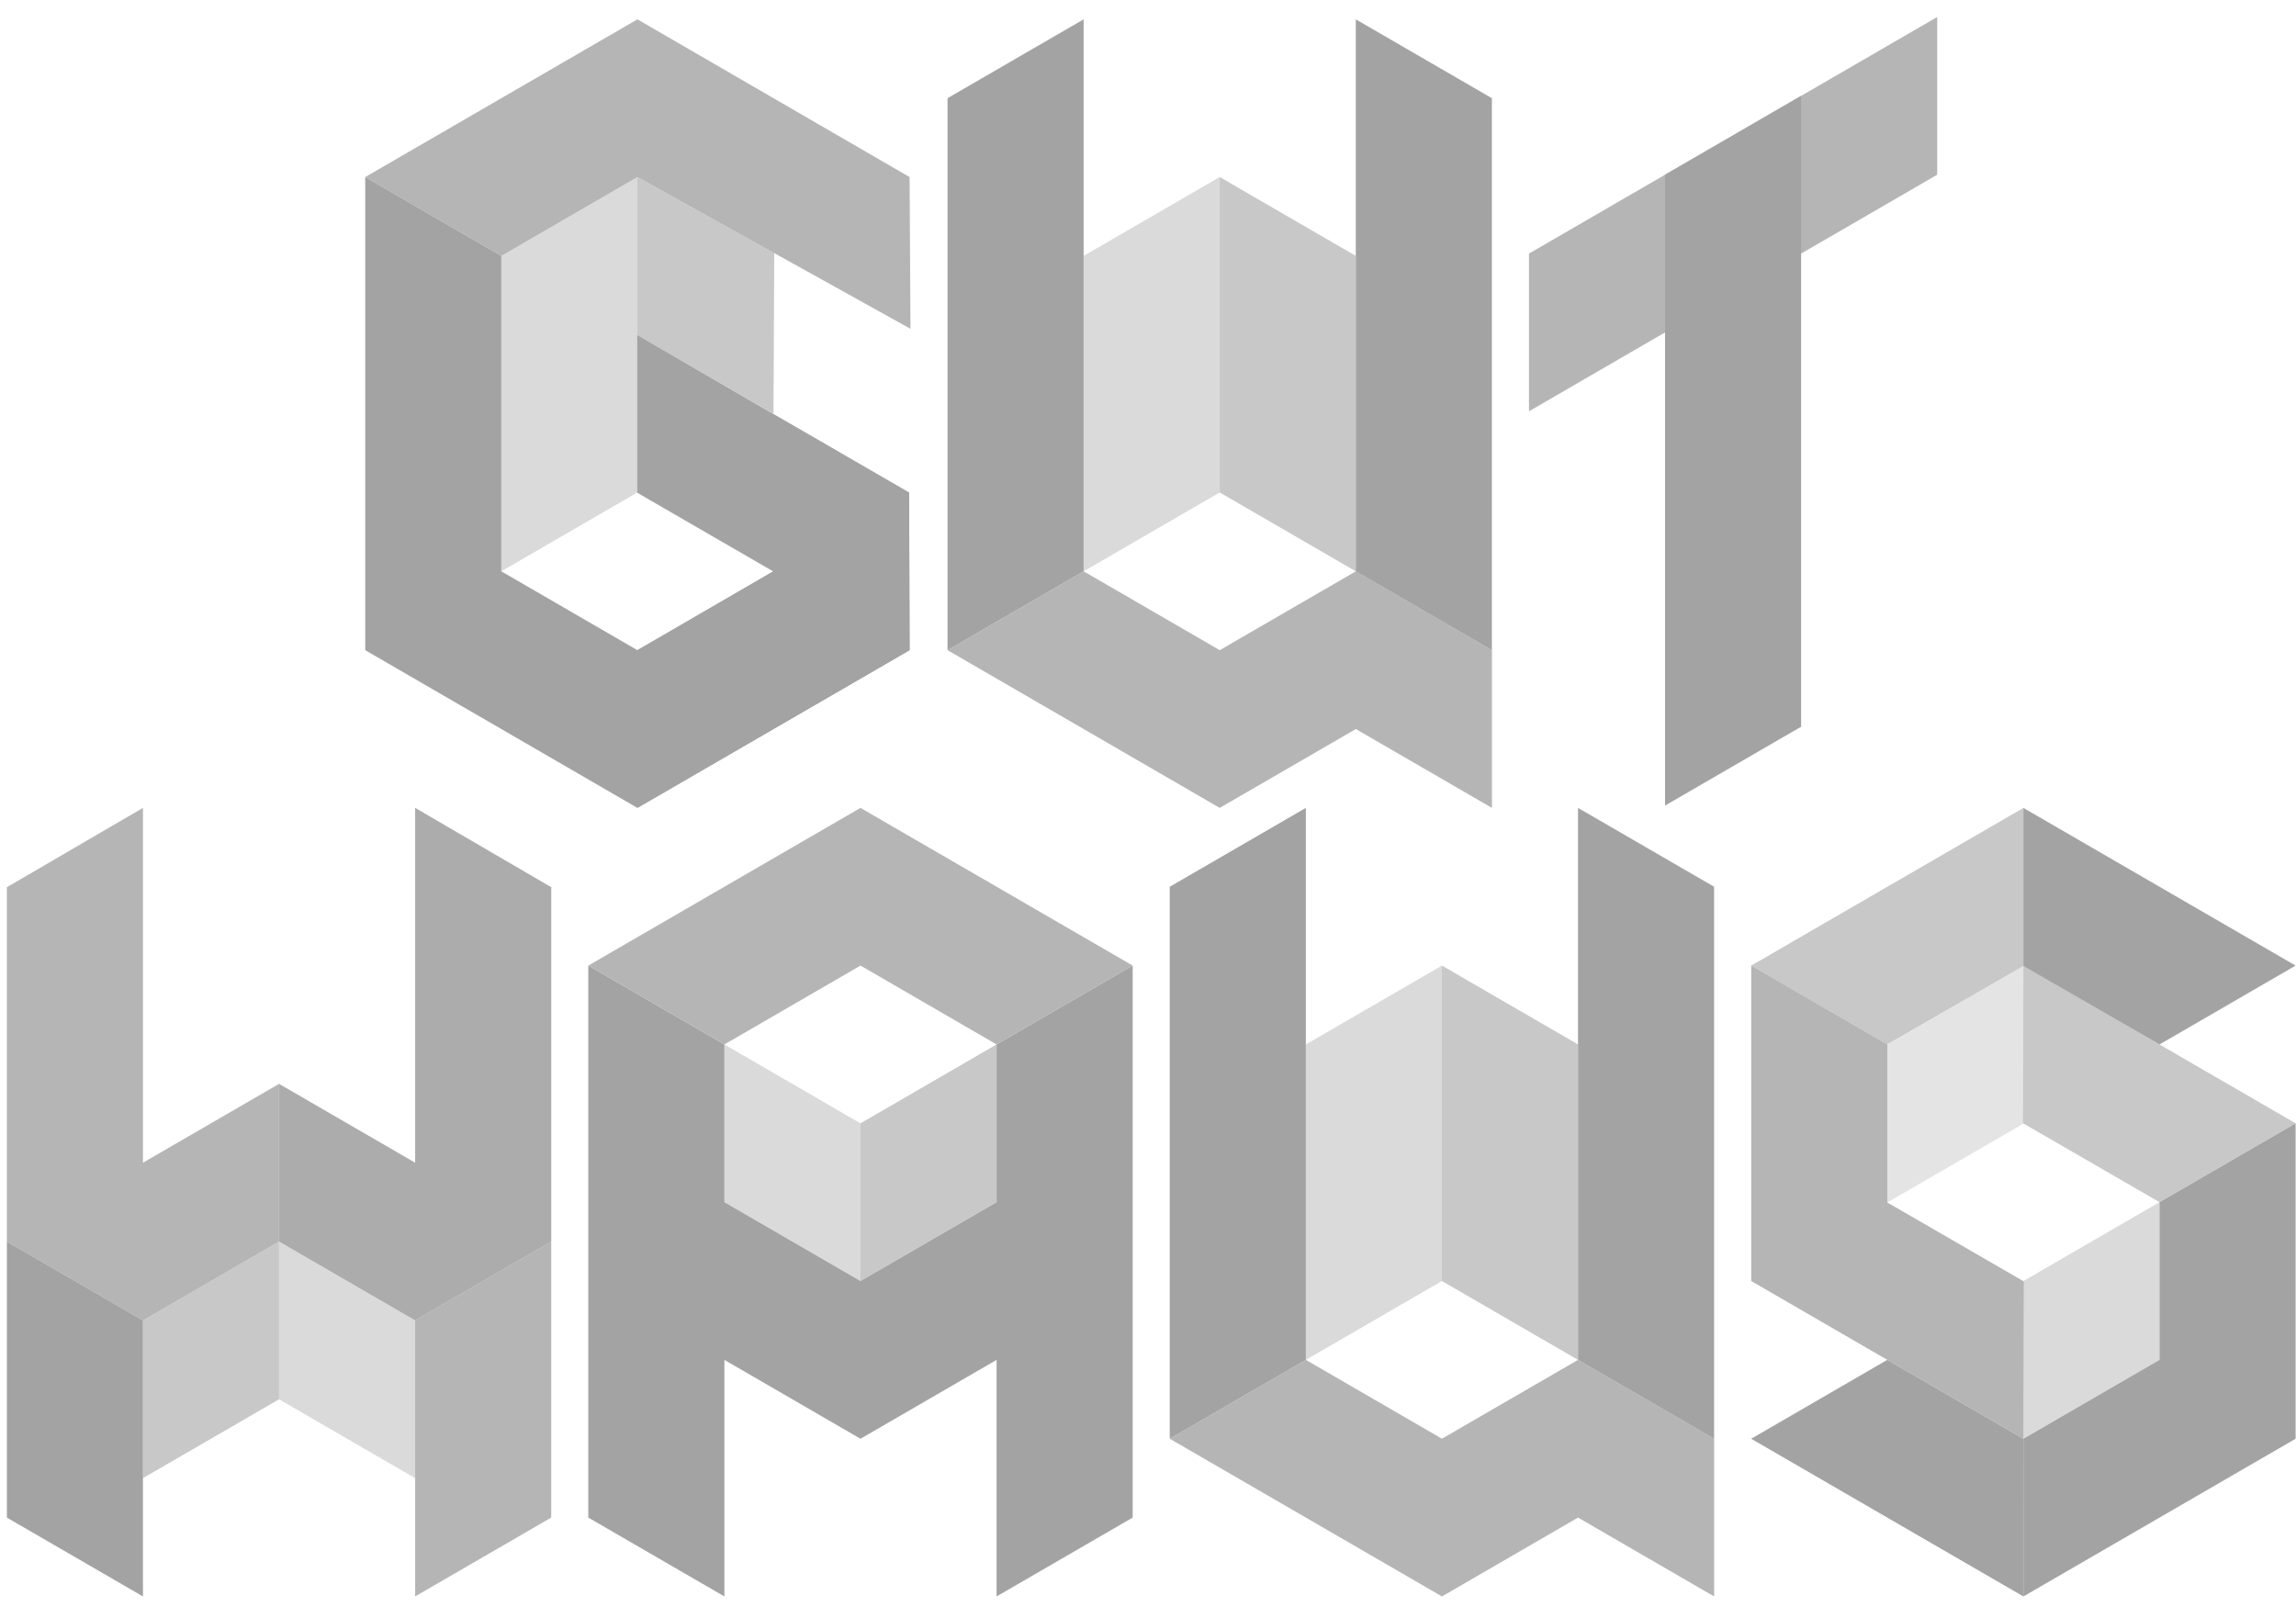 <svg height="56" viewBox="0 0 80 56" width="80" xmlns="http://www.w3.org/2000/svg"><g fill="#a3a3a3" fill-rule="evenodd"><g transform="translate(12.632 .225)"><path d="m9.578.449-9.484 5.496 4.742 2.748 4.742-2.748 9.514 5.288-.031-5.288z" opacity=".8"/><path d="m4.836 19.684 4.742-2.748v-10.991l-4.742 2.748z" opacity=".4"/><path d="m14.319 14.204-4.742-2.748v-5.51l4.769 2.647z" opacity=".6"/><path d="m.094 5.945v16.487l9.483 5.496 9.484-5.496-.017-5.497c-9.616-5.573.151.108-9.472-5.485v5.496l4.74 2.743-4.735 2.743-4.742-2.748v-10.991z"/></g><path d="m22.209 22.657v5.496l9.484-5.496-.017-5.497z"/><path d="m51.982 22.657v-19.235l-4.742-2.748v19.236z"/><path d="m33.015 22.657v-19.235l4.742-2.748v19.235z"/><g transform="translate(32.632 6.036)"><path d="m9.867 22.117-9.483-5.496 4.742-2.748 4.742 2.748 4.742-2.748 4.742 2.748v5.496l-4.742-2.748z" opacity=".8"/><path d="m14.609 13.873-4.742-2.748v-10.992l4.742 2.748z" opacity=".6"/><path d="m5.125 13.873 4.742-2.748v-10.992l-4.742 2.748z" opacity=".4"/></g><path d="m58.016 6.088 4.741-2.748v21.984l-4.741 2.748z"/><path d="m53.275 8.836 14.224-8.244v5.496c-4.741 2.748-9.482 5.496-14.224 8.244z" opacity=".8"/><path d="m39.466 52.884v-19.235l-4.742 2.748v5.496l-4.742 2.748-4.742-2.748v-5.496l-4.742-2.748v19.235l4.742 2.748v-8.243l4.742 2.748 4.742-2.748v8.243z"/><g transform="translate(24.737 36.149)"><path d="m.503.248 4.742 2.748v5.495l-4.742-2.748z" opacity=".4"/><path d="m5.245 2.996v5.495l4.742-2.748v-5.496z" opacity=".6"/></g><path d="m59.725 50.136v-19.235l-4.742-2.748v19.236z"/><path d="m40.758 50.136v-19.235l4.742-2.748v19.235z"/><g transform="translate(0 27.696)"><path d="m50.242 27.936-9.484-5.496 4.742-2.748 4.742 2.748 4.742-2.748 4.742 2.748v5.496l-4.742-2.748z" opacity=".8"/><path d="m54.983 19.692-4.742-2.748v-10.992l4.742 2.748z" opacity=".6"/><path d="m45.5 19.692 4.742-2.748v-10.992l-4.742 2.748z" opacity=".4"/><path d="m34.724 8.7 4.742-2.748-9.484-5.495-9.483 5.495 4.742 2.748 4.742-2.748z" opacity=".8"/><path d="m4.981 23.814 4.742-2.748v-5.495l-4.742 2.748z" opacity=".6"/><path d="m14.465 23.814-4.742-2.748v-5.495l4.742 2.748z" opacity=".4"/><path d="m9.722 15.57v-5.496l-4.741 2.748v-12.365l-4.742 2.765v12.349l4.742 2.748z" opacity=".8"/><path d="m19.206 15.57-4.741 2.747v9.618l4.741-2.747" opacity=".8"/></g><path d="m.24 43.267 4.741 2.747v9.618l-4.741-2.747"/><g transform="translate(9.474 27.696)"><path d="m.249 10.074v5.496l4.742 2.748 4.742-2.748v-12.349l-4.742-2.765v12.365z" opacity=".9"/><path d="m61.027 22.44.012-5.484c-2.39-1.385-3.556-2.056-4.753-2.747v-5.509l-4.742-2.748v10.992z" opacity=".8"/><path d="m65.769 14.196-4.752-2.748.01-5.496 9.484 5.496z" opacity=".6"/></g><path d="m70.501 28.153v5.508l4.743 2.736 4.742-2.748z"/><path d="m61.017 33.649 4.743 2.747 4.742-2.736v-5.506z" opacity=".6"/><path d="m70.501 50.137-4.742-2.749-4.742 2.749 9.484 5.495z"/><g transform="translate(65.263 33.508)"><path d="m5.237 11.133 4.743-2.748v5.495l-4.743 2.749z" opacity=".4"/><path d="m.496 2.901 4.742-2.748v5.496l-4.742 2.748z" opacity=".3"/></g><path d="m70.501 50.137 4.743-2.749v-5.495l4.742-2.748v10.992l-9.484 5.495z"/></g></svg>